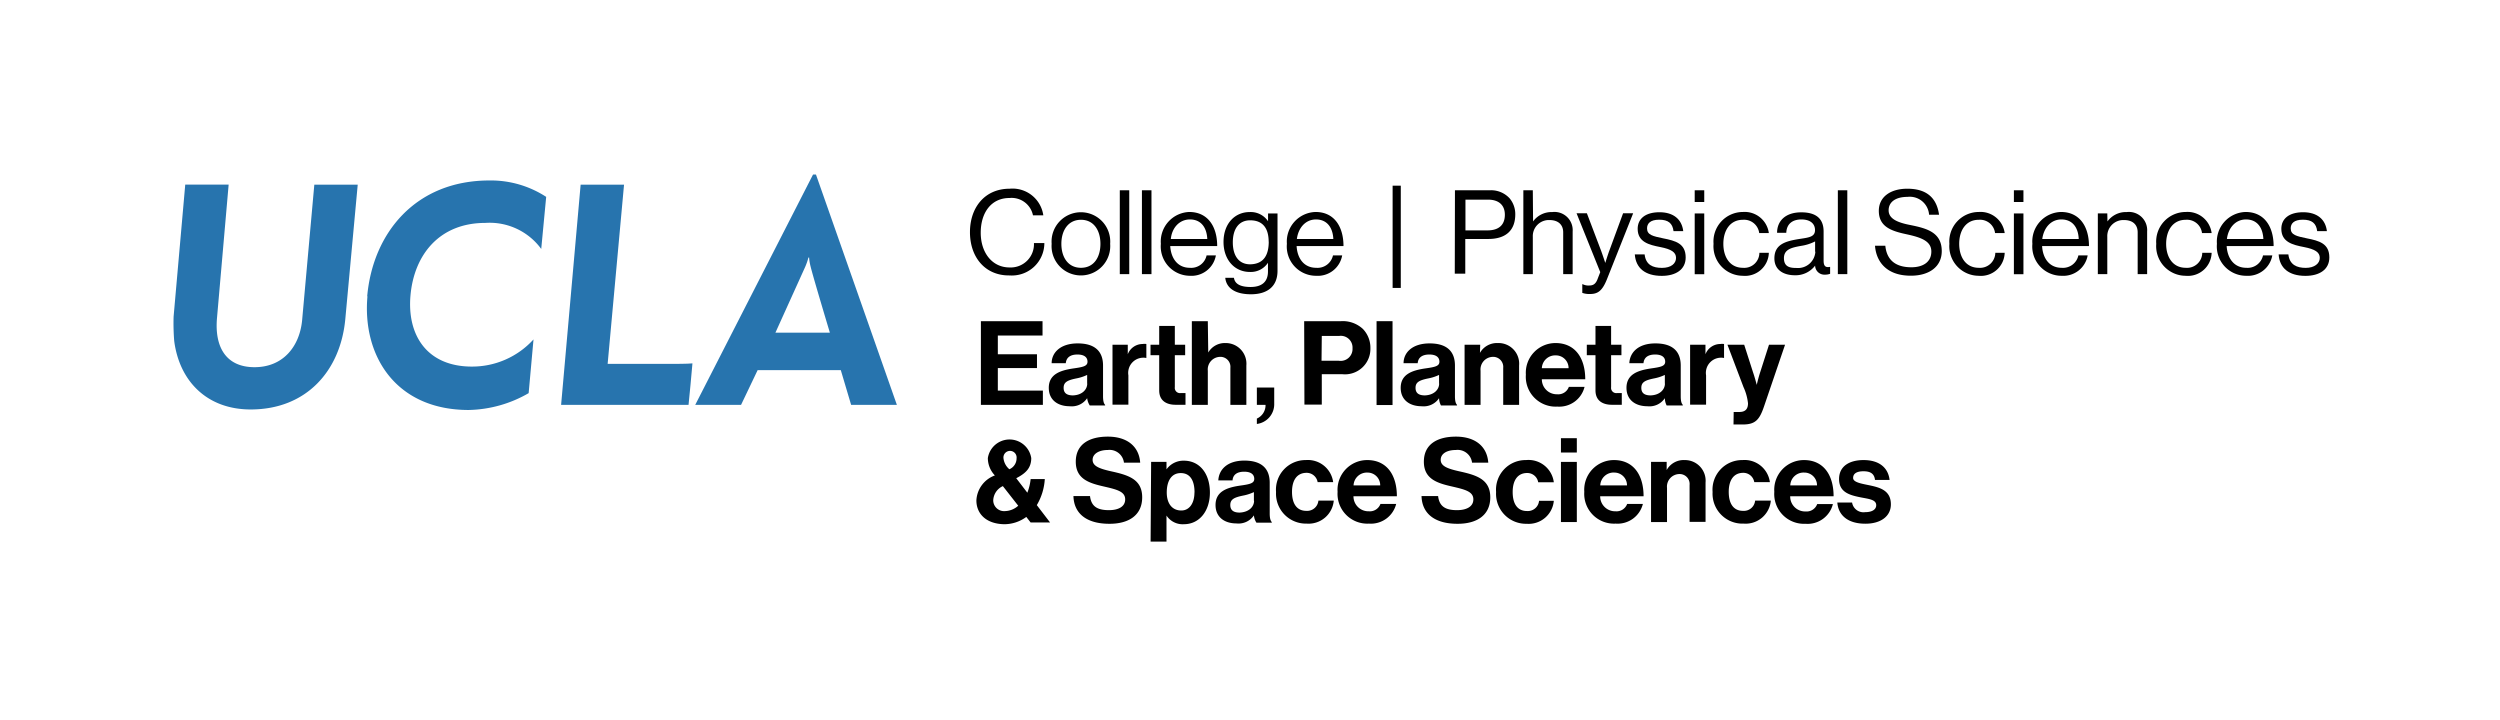 <svg xmlns="http://www.w3.org/2000/svg" viewBox="0 0 288 83"><defs><style>.cls-1{fill:#2774ae;}</style></defs><title>Uxd_Blk_EarthPlanetarySpaceSci_B</title><g id="Unboxed_Black" data-name="Unboxed Black"><path d="M111.74,26.74c0-2.83,1.7-5,4.57-5a3.58,3.58,0,0,1,3.88,3.07H119a2.51,2.51,0,0,0-2.71-2c-2.12,0-3.31,1.71-3.31,4s1.31,4,3.32,4A2.68,2.68,0,0,0,119.11,28h1.2a3.74,3.74,0,0,1-4,3.73C113.52,31.77,111.74,29.67,111.74,26.74Z"/><path d="M121.15,28.09a3.38,3.38,0,1,1,6.74,0,3.38,3.38,0,1,1-6.74,0Zm5.62,0c0-1.54-.76-2.77-2.24-2.77s-2.26,1.23-2.26,2.77.77,2.76,2.26,2.76S126.77,29.63,126.77,28.09Z"/><path d="M129,21.92h1.09v9.66H129Z"/><path d="M131.55,21.92h1.1v9.66h-1.1Z"/><path d="M133.73,28.09A3.41,3.41,0,0,1,137,24.42c2.1,0,3.22,1.62,3.22,3.93h-5.41c.09,1.42.86,2.5,2.26,2.5A1.81,1.81,0,0,0,139,29.42h1.07a2.85,2.85,0,0,1-3,2.35A3.38,3.38,0,0,1,133.73,28.09Zm1.15-.56h4.2c-.07-1.4-.78-2.25-2-2.25S135,26.26,134.88,27.53Z"/><path d="M141.15,32h1c.11.77.84,1.06,1.92,1.06,1.28,0,2-.58,2-1.79v-1h0A2.37,2.37,0,0,1,144,31.33c-1.81,0-3.05-1.44-3.05-3.45,0-2.18,1.36-3.45,3-3.45a2.4,2.4,0,0,1,2.13,1.06h0v-.9h1.09V31.2c0,1.83-1.21,2.7-3.06,2.7S141.27,33.17,141.15,32Zm5-4.15c0-1.52-.65-2.47-2.13-2.47-1.31,0-2,1-2,2.54s.69,2.53,2,2.53C145.65,30.42,146.16,29.29,146.16,27.82Z"/><path d="M148.25,28.09a3.41,3.41,0,0,1,3.31-3.67c2.09,0,3.21,1.62,3.21,3.93h-5.4c.08,1.42.85,2.5,2.25,2.5a1.82,1.82,0,0,0,1.94-1.43h1.06a2.85,2.85,0,0,1-3,2.35A3.37,3.37,0,0,1,148.25,28.09Zm1.15-.56h4.2c-.07-1.4-.79-2.25-2-2.25S149.56,26.26,149.4,27.53Z"/><path d="M160.43,21.39h.94V33.17h-.94Z"/><path d="M167.61,21.92h4a2.9,2.9,0,0,1,2.3.93,2.84,2.84,0,0,1,.65,1.84c0,1.77-1,2.84-3.12,2.84h-2.64v4h-1.21Zm1.21,4.62h2.54c1.37,0,2-.69,2-1.8S172.66,23,171.43,23h-2.61Z"/><path d="M176.61,25.51h0a2.62,2.62,0,0,1,2.21-1.08,2.1,2.1,0,0,1,2.35,2.24v4.91h-1.09V26.77c0-.91-.6-1.42-1.58-1.42a1.85,1.85,0,0,0-1.92,1.93v4.3h-1.09V21.92h1.09Z"/><path d="M182.28,33.74v-1h.05a1.45,1.45,0,0,0,.75.15c.46,0,.77-.17,1-.85l.27-.69-2.73-6.78h1.19l1.65,4.35c.21.58.47,1.37.47,1.37h0s.24-.79.45-1.37l1.6-4.35h1.16l-3,7.55c-.57,1.45-1.11,1.75-2,1.75A2.46,2.46,0,0,1,182.28,33.74Z"/><path d="M188.33,29.31h1.13c.14,1.21.95,1.55,2,1.55s1.62-.5,1.62-1.15-.54-1-1.82-1.25-2.6-.57-2.6-2.1c0-1.16.89-1.91,2.51-1.91s2.58.82,2.74,2.18h-1.12c-.11-.91-.61-1.32-1.65-1.32s-1.4.45-1.4,1c0,.76.67.9,1.87,1.15,1.41.28,2.58.59,2.58,2.2,0,1.4-1.15,2.12-2.75,2.12C189.51,31.78,188.44,30.87,188.33,29.31Z"/><path d="M195.23,21.92h1.1v1.35h-1.1Zm0,2.67h1.1v7h-1.1Z"/><path d="M197.4,28.09a3.4,3.4,0,0,1,3.37-3.67,2.81,2.81,0,0,1,3,2.43h-1.11a1.75,1.75,0,0,0-1.88-1.53c-1.48,0-2.25,1.23-2.25,2.77s.77,2.76,2.25,2.76a1.74,1.74,0,0,0,1.9-1.73h1.09a2.74,2.74,0,0,1-3,2.65A3.4,3.4,0,0,1,197.4,28.09Z"/><path d="M209.1,30.6h0a2.82,2.82,0,0,1-2.32,1.11c-1.33,0-2.37-.62-2.37-1.94,0-1.65,1.3-2,3-2.26,1-.15,1.68-.24,1.68-1s-.57-1.23-1.57-1.23-1.7.49-1.74,1.54h-1.06c0-1.35.94-2.36,2.79-2.36,1.48,0,2.57.55,2.57,2.21V30c0,.56.14.87.75.74h0v.8a1.63,1.63,0,0,1-.6.1A1.07,1.07,0,0,1,209.1,30.6Zm0-1.6V27.81a5.13,5.13,0,0,1-1.59.51c-1.1.2-2,.39-2,1.42s.73,1.13,1.45,1.13A2,2,0,0,0,209.13,29Z"/><path d="M211.72,21.92h1.09v9.66h-1.09Z"/><path d="M216,28.31h1.19c.16,1.63,1.16,2.48,3,2.48,1.34,0,2.3-.6,2.3-1.81s-1.17-1.63-2.89-2-3.16-.86-3.16-2.69c0-1.59,1.32-2.55,3.28-2.55,2.41,0,3.41,1.23,3.66,3h-1.15a2.23,2.23,0,0,0-2.49-2.06c-1.31,0-2.17.55-2.17,1.55s1.08,1.42,2.53,1.7c1.87.38,3.59.84,3.59,3,0,1.81-1.47,2.83-3.55,2.83C217.44,31.77,216.15,30.25,216,28.31Z"/><path d="M224.57,28.09a3.4,3.4,0,0,1,3.37-3.67,2.81,2.81,0,0,1,3,2.43h-1.11a1.74,1.74,0,0,0-1.88-1.53c-1.48,0-2.25,1.23-2.25,2.77s.77,2.76,2.25,2.76a1.76,1.76,0,0,0,1.91-1.73h1.08a2.74,2.74,0,0,1-3,2.65A3.4,3.4,0,0,1,224.57,28.09Z"/><path d="M232,21.92h1.1v1.35H232Zm0,2.67h1.1v7H232Z"/><path d="M234.13,28.09a3.4,3.4,0,0,1,3.3-3.67c2.1,0,3.22,1.62,3.22,3.93h-5.4c.08,1.42.85,2.5,2.25,2.5a1.81,1.81,0,0,0,1.93-1.43h1.07a2.85,2.85,0,0,1-3,2.35A3.37,3.37,0,0,1,234.13,28.09Zm1.14-.56h4.2c-.06-1.4-.78-2.25-2-2.25S235.44,26.26,235.27,27.53Z"/><path d="M242.78,25.51h0A2.62,2.62,0,0,1,245,24.43a2.1,2.1,0,0,1,2.35,2.24v4.91h-1.09V26.77c0-.91-.59-1.42-1.58-1.42a1.85,1.85,0,0,0-1.92,1.93v4.3h-1.09v-7h1.09Z"/><path d="M248.4,28.09a3.41,3.41,0,0,1,3.38-3.67,2.8,2.8,0,0,1,3,2.43h-1.11a1.74,1.74,0,0,0-1.87-1.53c-1.49,0-2.26,1.23-2.26,2.77s.77,2.76,2.26,2.76a1.75,1.75,0,0,0,1.9-1.73h1.08a2.73,2.73,0,0,1-3,2.65A3.41,3.41,0,0,1,248.4,28.09Z"/><path d="M255.39,28.09a3.41,3.41,0,0,1,3.31-3.67c2.1,0,3.22,1.62,3.22,3.93h-5.41c.09,1.42.86,2.5,2.26,2.5a1.81,1.81,0,0,0,1.93-1.43h1.07a2.85,2.85,0,0,1-3,2.35A3.38,3.38,0,0,1,255.39,28.09Zm1.15-.56h4.2c-.07-1.4-.78-2.25-2-2.25S256.7,26.26,256.54,27.53Z"/><path d="M262.5,29.31h1.12c.14,1.21,1,1.55,2,1.55s1.62-.5,1.62-1.15-.54-1-1.83-1.25-2.6-.57-2.6-2.1c0-1.16.89-1.91,2.51-1.91s2.58.82,2.74,2.18h-1.12c-.11-.91-.61-1.32-1.65-1.32s-1.4.45-1.4,1c0,.76.67.9,1.87,1.15,1.41.28,2.58.59,2.58,2.2,0,1.4-1.15,2.12-2.75,2.12C263.67,31.78,262.6,30.87,262.5,29.31Z"/><path d="M113,37h7.1v1.65h-5.15v2.16h4.51V42.4h-4.51V45h5.19v1.64H113Z"/><path d="M125.24,45.87h0a2.13,2.13,0,0,1-2,.93c-1.42,0-2.42-.75-2.42-2.12,0-1.53,1.25-2,2.79-2.23,1.14-.16,1.67-.26,1.67-.78s-.39-.83-1.16-.83-1.28.31-1.34,1h-1.63c0-1.21,1-2.28,3-2.28s2.92.93,2.92,2.55v3.53c0,.53.08.84.24,1v.07h-1.77A2,2,0,0,1,125.24,45.87Zm0-1.68v-1a5.07,5.07,0,0,1-1.28.41c-1,.21-1.43.43-1.43,1.08s.43.87,1.08.87C124.67,45.51,125.25,44.87,125.25,44.19Z"/><path d="M129.92,40.81h0a1.83,1.83,0,0,1,1.71-1.18,1.23,1.23,0,0,1,.43,0v1.61h0a1.75,1.75,0,0,0-2.07,2v3.38h-1.83V39.71h1.76Z"/><path d="M132.54,39.71h1V37.55h1.8v2.16h1.19v1.21h-1.19V44.6a.6.6,0,0,0,.69.68h.54v1.35s-.42,0-1.15,0c-.89,0-1.88-.35-1.88-1.66V40.92h-1Z"/><path d="M139.19,40.61h0a2.21,2.21,0,0,1,2-1.09,2.38,2.38,0,0,1,2.39,2.59v4.53h-1.84V42.38a1.15,1.15,0,0,0-1.2-1.27,1.45,1.45,0,0,0-1.4,1.6v3.93h-1.84V37h1.84Z"/><path d="M144.79,48.22a1.68,1.68,0,0,0,1-1.58h-1v-2h2v1.85a2.29,2.29,0,0,1-2,2.35Z"/><path d="M150.24,37h4.24a3.4,3.4,0,0,1,2.53.9,3.11,3.11,0,0,1,.86,2.21,2.93,2.93,0,0,1-3.22,3h-2.38v3.5h-2Zm2,4.56h2a1.37,1.37,0,0,0,1.57-1.44,1.35,1.35,0,0,0-1.54-1.42h-2Z"/><path d="M158.58,37h1.84v9.66h-1.84Z"/><path d="M165.78,45.87h0a2.13,2.13,0,0,1-2,.93c-1.42,0-2.42-.75-2.42-2.12,0-1.53,1.25-2,2.78-2.23,1.15-.16,1.68-.26,1.68-.78s-.39-.83-1.16-.83-1.29.31-1.34,1h-1.63c0-1.21,1-2.28,3-2.28s2.92.93,2.92,2.55v3.53c0,.53.08.84.24,1v.07H166A1.88,1.88,0,0,1,165.78,45.87Zm0-1.68v-1a5.07,5.07,0,0,1-1.28.41c-1,.21-1.43.43-1.43,1.08s.43.87,1.08.87C165.21,45.51,165.79,44.87,165.79,44.19Z"/><path d="M170.49,40.65h0a2.25,2.25,0,0,1,2.05-1.13A2.38,2.38,0,0,1,175,42.11v4.53h-1.83V42.38a1.16,1.16,0,0,0-1.21-1.27,1.45,1.45,0,0,0-1.4,1.6v3.93h-1.84V39.71h1.8Z"/><path d="M175.78,43.16a3.42,3.42,0,0,1,3.42-3.64c2.23,0,3.42,1.7,3.42,4.17h-5a1.72,1.72,0,0,0,1.77,1.73,1.29,1.29,0,0,0,1.34-.85h1.81a3,3,0,0,1-3.13,2.27A3.44,3.44,0,0,1,175.78,43.16Zm1.84-.74h3.08a1.46,1.46,0,0,0-1.47-1.48A1.54,1.54,0,0,0,177.62,42.42Z"/><path d="M182.8,39.71h1V37.55h1.8v2.16h1.19v1.21h-1.19V44.6a.6.6,0,0,0,.69.68h.54v1.35s-.42,0-1.15,0c-.89,0-1.88-.35-1.88-1.66V40.92h-1Z"/><path d="M191.79,45.87h0a2.13,2.13,0,0,1-2,.93c-1.42,0-2.42-.75-2.42-2.12,0-1.53,1.25-2,2.78-2.23,1.15-.16,1.68-.26,1.68-.78s-.39-.83-1.16-.83-1.28.31-1.34,1h-1.63c.05-1.21,1-2.28,3-2.28s2.92.93,2.92,2.55v3.53c0,.53.08.84.24,1v.07H192A1.88,1.88,0,0,1,191.79,45.87Zm0-1.68v-1a5.07,5.07,0,0,1-1.28.41c-1,.21-1.43.43-1.43,1.08s.43.87,1.08.87C191.22,45.51,191.8,44.87,191.8,44.19Z"/><path d="M196.47,40.81h0a1.83,1.83,0,0,1,1.71-1.18,1.23,1.23,0,0,1,.43,0v1.61h0a1.75,1.75,0,0,0-2.07,2v3.38H194.7V39.71h1.77Z"/><path d="M199.72,47.46h.65c.73,0,1-.38,1-1a6,6,0,0,0-.52-1.87L199,39.71h1.93l1,3.12c.22.63.45,1.51.45,1.51h0a15.53,15.53,0,0,1,.41-1.51l1-3.12h1.85l-2.42,7.1c-.52,1.54-1,2.09-2.44,2.09h-1.08Z"/><path d="M112.48,57.65a3.23,3.23,0,0,1,2.13-2.88,2.89,2.89,0,0,1-.81-2,2.53,2.53,0,0,1,5,0c0,1.19-.69,1.78-1.73,2.32l1.28,1.67a6,6,0,0,0,.38-1.57h1.63a6.64,6.64,0,0,1-.92,3l1.53,2h-2.24l-.5-.64a4.28,4.28,0,0,1-2.57.84C113.57,60.34,112.48,59.16,112.48,57.65Zm4.82.61L115.53,56a1.89,1.89,0,0,0-1.11,1.65,1.25,1.25,0,0,0,1.34,1.23A2.38,2.38,0,0,0,117.3,58.26Zm-1-4.21a1.37,1.37,0,0,0,.81-1.26.76.76,0,1,0-1.51,0A1.94,1.94,0,0,0,116.27,54.05Z"/><path d="M123.66,57.15h1.91c.14,1.16.8,1.62,2.18,1.62,1,0,1.87-.35,1.87-1.24s-.91-1.13-2.39-1.47c-1.72-.39-3.3-.85-3.3-2.87s1.55-2.89,3.7-2.89,3.58,1.07,3.72,3h-1.87a1.67,1.67,0,0,0-1.87-1.46c-1,0-1.74.44-1.74,1.13s.68,1,2.11,1.32c2,.44,3.6.91,3.6,3s-1.58,3.05-3.75,3.05C125.21,60.35,123.72,59.19,123.66,57.15Z"/><path d="M132.61,53.21h1.77v.86h0a2.4,2.4,0,0,1,2-1c1.83,0,3,1.5,3,3.66s-1.22,3.66-3,3.66a2.22,2.22,0,0,1-2-1h0v3h-1.83Zm5,3.52c0-1.31-.46-2.23-1.59-2.23s-1.61,1-1.61,2.23.58,2.08,1.68,2.08C137,58.81,137.6,58,137.6,56.73Z"/><path d="M144.45,59.37h0a2.13,2.13,0,0,1-2,.93c-1.42,0-2.42-.75-2.42-2.12,0-1.53,1.24-2,2.78-2.23,1.15-.16,1.68-.26,1.68-.78s-.39-.83-1.16-.83-1.29.31-1.34,1h-1.64c.06-1.21,1-2.28,3-2.28s2.92.93,2.92,2.55v3.53c0,.53.08.84.24,1v.07h-1.77A1.86,1.86,0,0,1,144.45,59.37Zm0-1.68v-1a5.29,5.29,0,0,1-1.29.41c-1,.21-1.43.43-1.43,1.08s.44.87,1.08.87C143.89,59,144.47,58.37,144.47,57.69Z"/><path d="M147,56.68A3.41,3.41,0,0,1,150.43,53a2.94,2.94,0,0,1,3.15,2.54h-1.79a1.28,1.28,0,0,0-1.27-1.07c-1.11,0-1.68.85-1.68,2.19s.53,2.19,1.65,2.19a1.3,1.3,0,0,0,1.39-1.18h1.77a2.91,2.91,0,0,1-3.12,2.65A3.45,3.45,0,0,1,147,56.68Z"/><path d="M154.09,56.66A3.42,3.42,0,0,1,157.51,53c2.23,0,3.41,1.7,3.41,4.17h-5a1.72,1.72,0,0,0,1.77,1.73,1.3,1.3,0,0,0,1.34-.85h1.81a3,3,0,0,1-3.14,2.27A3.43,3.43,0,0,1,154.09,56.66Zm1.84-.74H159a1.46,1.46,0,0,0-1.47-1.48A1.54,1.54,0,0,0,155.93,55.92Z"/><path d="M163.76,57.15h1.91c.14,1.16.8,1.62,2.18,1.62,1,0,1.88-.35,1.88-1.24s-.92-1.13-2.39-1.47c-1.73-.39-3.31-.85-3.31-2.87s1.55-2.89,3.7-2.89,3.58,1.07,3.72,3h-1.87a1.67,1.67,0,0,0-1.87-1.46c-1.05,0-1.74.44-1.74,1.13s.68,1,2.11,1.32c2,.44,3.6.91,3.6,3s-1.58,3.05-3.75,3.05C165.31,60.35,163.82,59.19,163.76,57.15Z"/><path d="M172.35,56.68A3.41,3.41,0,0,1,175.8,53,2.94,2.94,0,0,1,179,55.56h-1.8a1.27,1.27,0,0,0-1.27-1.07c-1.1,0-1.67.85-1.67,2.19s.53,2.19,1.65,2.19a1.3,1.3,0,0,0,1.39-1.18H179a2.91,2.91,0,0,1-3.12,2.65A3.45,3.45,0,0,1,172.35,56.68Z"/><path d="M179.82,50.48h1.83v1.65h-1.83Zm0,2.73h1.83v6.93h-1.83Z"/><path d="M182.51,56.66A3.42,3.42,0,0,1,185.93,53c2.23,0,3.41,1.7,3.41,4.17h-5a1.72,1.72,0,0,0,1.77,1.73,1.3,1.3,0,0,0,1.34-.85h1.81a3,3,0,0,1-3.14,2.27A3.43,3.43,0,0,1,182.51,56.66Zm1.84-.74h3.08A1.46,1.46,0,0,0,186,54.44,1.54,1.54,0,0,0,184.35,55.92Z"/><path d="M192,54.15h0A2.24,2.24,0,0,1,194.09,53a2.38,2.38,0,0,1,2.39,2.59v4.53h-1.84V55.88a1.15,1.15,0,0,0-1.2-1.27,1.45,1.45,0,0,0-1.4,1.6v3.93H190.2V53.21H192Z"/><path d="M197.29,56.68A3.41,3.41,0,0,1,200.74,53a2.94,2.94,0,0,1,3.15,2.54h-1.8a1.27,1.27,0,0,0-1.27-1.07c-1.1,0-1.67.85-1.67,2.19s.53,2.19,1.65,2.19a1.3,1.3,0,0,0,1.39-1.18H204a2.91,2.91,0,0,1-3.12,2.65A3.45,3.45,0,0,1,197.29,56.68Z"/><path d="M204.4,56.66A3.42,3.42,0,0,1,207.82,53c2.23,0,3.41,1.7,3.41,4.17h-5A1.72,1.72,0,0,0,208,58.92a1.3,1.3,0,0,0,1.34-.85h1.81A3,3,0,0,1,208,60.34,3.43,3.43,0,0,1,204.4,56.66Zm1.84-.74h3.08a1.46,1.46,0,0,0-1.48-1.48A1.53,1.53,0,0,0,206.24,55.92Z"/><path d="M211.66,57.89h1.7A1.33,1.33,0,0,0,214.87,59c.81,0,1.27-.31,1.27-.8,0-.66-.88-.72-1.82-.91-1.24-.25-2.46-.58-2.46-2.1S213.1,53,214.68,53c1.83,0,2.84.9,3,2.29H216c-.08-.74-.55-1-1.33-1s-1.19.27-1.19.77.92.65,1.9.85c1.16.25,2.45.57,2.45,2.19,0,1.39-1.19,2.23-2.92,2.23C212.89,60.34,211.77,59.37,211.66,57.89Z"/><g id="_logo_" data-name="&lt;logo&gt;"><path class="cls-1" d="M20.07,39.29A25.25,25.25,0,0,1,20,36.47l1.34-15.2h5L25,36.61c-.3,3.32,1,5.69,4.32,5.69s5.18-2.41,5.48-5.36l1.41-15.67h5L39.78,36.75c-.56,6-4.51,10.42-10.9,10.42-5,0-8.2-3.22-8.81-7.88"/><path class="cls-1" d="M42.3,34.14c.65-7.3,5.57-13.35,14.08-13.35a11.68,11.68,0,0,1,6.54,1.89l-.57,6a7.36,7.36,0,0,0-6.45-3c-5.29,0-8.19,3.68-8.61,8.33s1.94,8.22,7.07,8.22a9.54,9.54,0,0,0,7.1-3.13l-.56,6.19A14.31,14.31,0,0,1,54,47.23c-8.42,0-12.28-6.26-11.67-13.09"/><path class="cls-1" d="M66.89,21.27h5L70,41.92h7.12c.5,0,2.19,0,2.65-.06,0,.25-.45,4.78-.45,4.78H64.64Z"/><path class="cls-1" d="M92.76,30.74a6.87,6.87,0,0,0,.37-1.07h.08a5.56,5.56,0,0,0,.18,1.07c.28,1.16,2.21,7.58,2.21,7.58H89.33l3.43-7.58M94,20.11h-.34L80.09,46.64h5.28l1.91-4h9.58l1.19,4h5.27Z"/></g></g></svg>